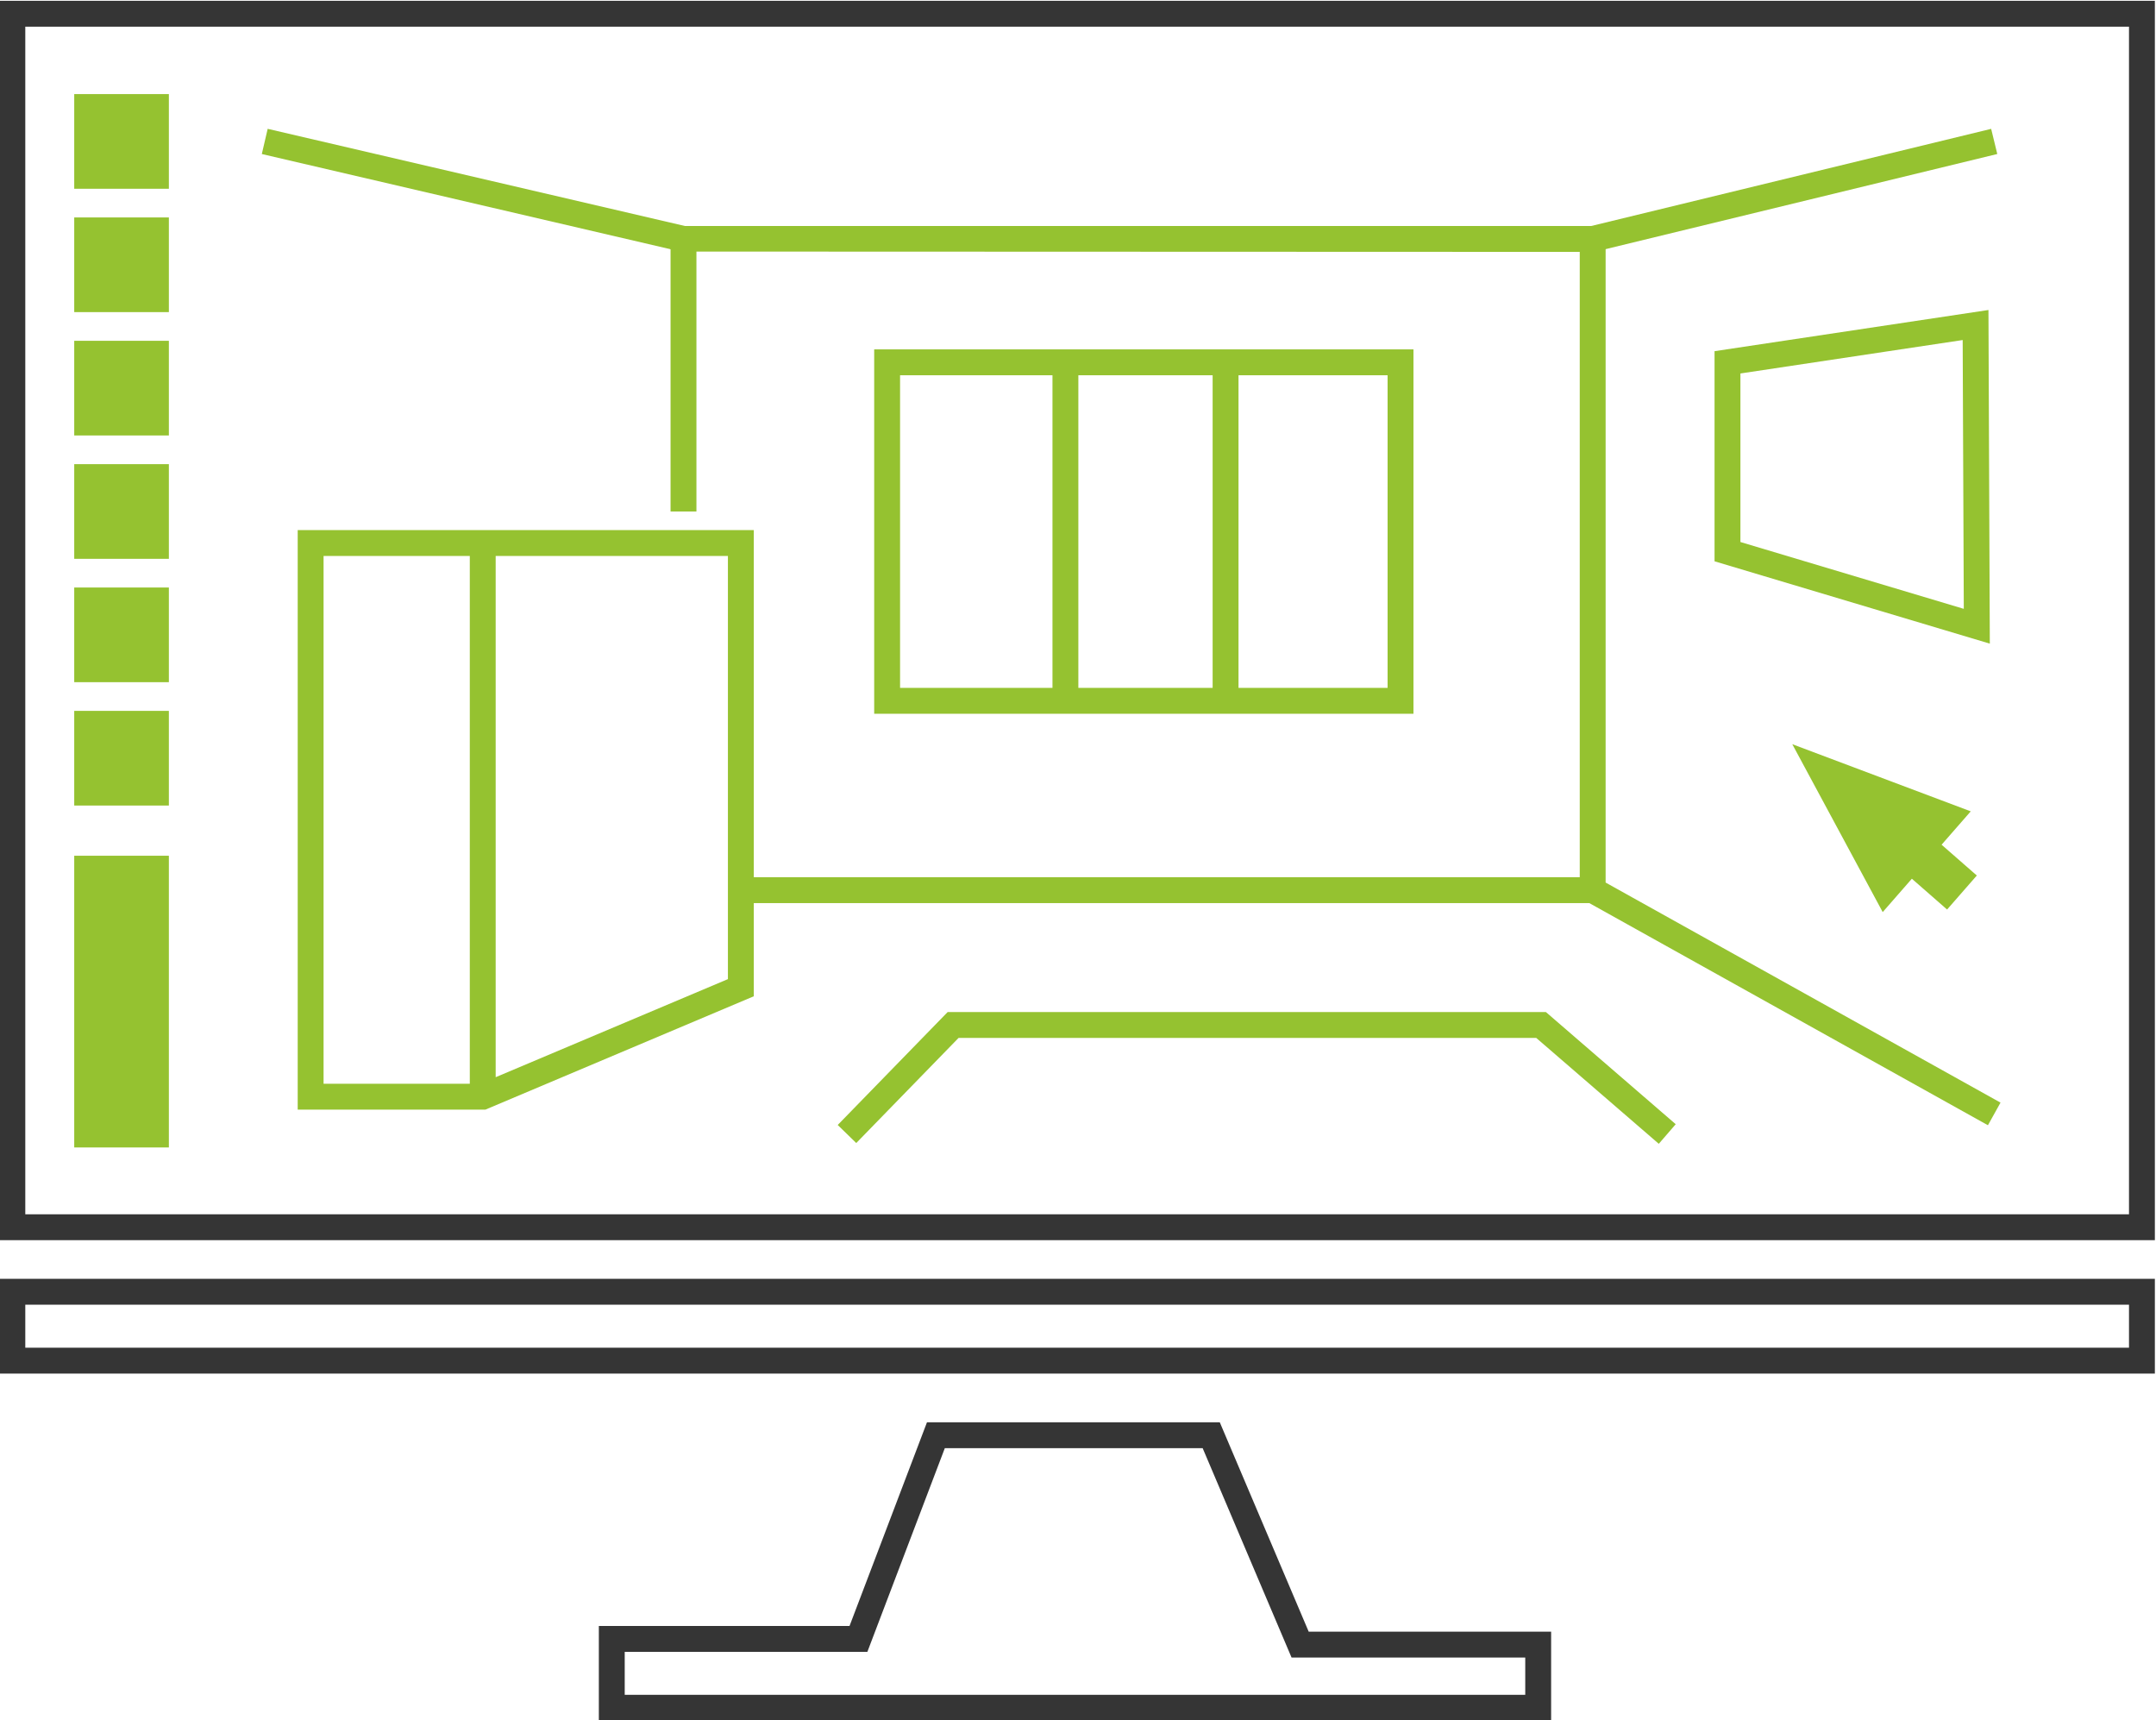 <?xml version="1.0" encoding="UTF-8" standalone="no"?>
<!-- Created with Inkscape (http://www.inkscape.org/) -->

<svg
   xmlns:dc="http://purl.org/dc/elements/1.1/"
   xmlns:cc="http://creativecommons.org/ns#"
   xmlns:rdf="http://www.w3.org/1999/02/22-rdf-syntax-ns#"
   xmlns:svg="http://www.w3.org/2000/svg"
   xmlns="http://www.w3.org/2000/svg"
   xmlns:sodipodi="http://sodipodi.sourceforge.net/DTD/sodipodi-0.dtd"
   xmlns:inkscape="http://www.inkscape.org/namespaces/inkscape"
   version="1.1"
   id="svg2"
   xml:space="preserve"
   width="366.191"
   height="292.126"
   viewBox="0 0 366.191 292.126"
   sodipodi:docname="interiordesign.svg"
   inkscape:version="0.92.4 (5da689c313, 2019-01-14)"><defs
     id="defs6" /><sodipodi:namedview
     pagecolor="#ffffff"
     bordercolor="#666666"
     borderopacity="1"
     objecttolerance="10"
     gridtolerance="10"
     guidetolerance="10"
     inkscape:pageopacity="0"
     inkscape:pageshadow="2"
     inkscape:window-width="2560"
     inkscape:window-height="1377"
     id="namedview4"
     showgrid="false"
     fit-margin-top="0"
     fit-margin-left="0"
     fit-margin-right="0"
     fit-margin-bottom="0"
     inkscape:zoom="0.29734106"
     inkscape:cx="164.98935"
     inkscape:cy="131.14759"
     inkscape:window-x="-8"
     inkscape:window-y="-8"
     inkscape:window-maximized="1"
     inkscape:current-layer="g10" /><g
     id="g10"
     inkscape:groupmode="layer"
     inkscape:label="IG_Icons_alle"
     transform="matrix(1.333,0,0,-1.333,-396.271,557.829)"><path
       d="M 300.5,263.787 H 568.549 V 415.075 H 300.5 Z M 571.846,260.49 H 297.203 v 157.882 h 274.643 z"
       style="fill:#353535;fill-opacity:1;fill-rule:nonzero;stroke:none"
       id="path12"
       inkscape:connector-curvature="0" /><g
       id="g14"
       transform="translate(500.41,386.387)"><path
         d="m 0,0 -116.417,0.043 -53.355,12.425 0.747,3.21 53.172,-12.381 h 115.46 l 50.969,12.378 0.78,-3.204 z"
         style="fill:#95c230;fill-opacity:1;fill-rule:nonzero;stroke:none"
         id="path16"
         inkscape:connector-curvature="0" /></g><g
       id="g18"
       transform="translate(550.574,275.132)"><path
         d="m 0,0 -52.009,28.978 v 83.925 h 3.297 V 30.916 L 1.603,2.882 Z"
         style="fill:#95c230;fill-opacity:1;fill-rule:nonzero;stroke:none"
         id="path20"
         inkscape:connector-curvature="0" /></g><path
       d="m 386.015,353.318 h -3.297 v 34.717 h 3.297 z"
       style="fill:#95c230;fill-opacity:1;fill-rule:nonzero;stroke:none"
       id="path22"
       inkscape:connector-curvature="0" /><g
       id="g24"
       transform="translate(360.435,347.649)"><path
         d="m 0,0 v -66.396 l 29.591,12.494 V 0 Z M -21.929,-67.233 H -3.297 V 0 H -21.929 Z M -1.314,-70.53 H -25.225 V 3.297 h 58.113 v -59.385 z"
         style="fill:#95c230;fill-opacity:1;fill-rule:nonzero;stroke:none"
         id="path26"
         inkscape:connector-curvature="0" /></g><path
       d="M 500.214,303.431 H 391.675 v 3.297 h 108.539 z"
       style="fill:#95c230;fill-opacity:1;fill-rule:nonzero;stroke:none"
       id="path28"
       inkscape:connector-curvature="0" /><g
       id="g30"
       transform="translate(508.636,272.768)"><path
         d="m 0,0 -15.615,13.487 h -73.606 l -13.036,-13.389 -2.363,2.299 14.008,14.387 h 76.227 L 2.157,2.495 Z"
         style="fill:#95c230;fill-opacity:1;fill-rule:nonzero;stroke:none"
         id="path32"
         inkscape:connector-curvature="0" /></g><path
       d="m 411.962,330.847 h 62.119 v 39.825 h -62.119 z m 65.415,-3.297 h -68.712 v 46.418 h 68.712 z"
       style="fill:#95c230;fill-opacity:1;fill-rule:nonzero;stroke:none"
       id="path34"
       inkscape:connector-curvature="0" /><g
       id="g36"
       transform="translate(519.038,349.429)"><path
         d="M 0,0 28.461,-8.513 28.319,25.729 0,21.471 Z M 31.777,-12.946 -3.297,-2.457 v 26.768 l 34.9,5.246 z"
         style="fill:#95c230;fill-opacity:1;fill-rule:nonzero;stroke:none"
         id="path38"
         inkscape:connector-curvature="0" /></g><path
       d="m 318.795,394.43 h -12.06 v 12.06 h 12.06 z"
       style="fill:#95c230;fill-opacity:1;fill-rule:nonzero;stroke:none"
       id="path40"
       inkscape:connector-curvature="0" /><path
       d="m 318.795,378.716 h -12.06 v 12.06 h 12.06 z"
       style="fill:#95c230;fill-opacity:1;fill-rule:nonzero;stroke:none"
       id="path42"
       inkscape:connector-curvature="0" /><path
       d="m 318.795,363.002 h -12.06 v 12.06 h 12.06 z"
       style="fill:#95c230;fill-opacity:1;fill-rule:nonzero;stroke:none"
       id="path44"
       inkscape:connector-curvature="0" /><path
       d="m 318.795,347.288 h -12.06 v 12.06 h 12.06 z"
       style="fill:#95c230;fill-opacity:1;fill-rule:nonzero;stroke:none"
       id="path46"
       inkscape:connector-curvature="0" /><path
       d="m 318.795,331.574 h -12.06 v 12.06 h 12.06 z"
       style="fill:#95c230;fill-opacity:1;fill-rule:nonzero;stroke:none"
       id="path48"
       inkscape:connector-curvature="0" /><path
       d="m 318.795,315.859 h -12.06 v 12.06 h 12.06 z"
       style="fill:#95c230;fill-opacity:1;fill-rule:nonzero;stroke:none"
       id="path50"
       inkscape:connector-curvature="0" /><path
       d="m 318.795,272.302 h -12.06 v 37.162 h 12.06 z"
       style="fill:#95c230;fill-opacity:1;fill-rule:nonzero;stroke:none"
       id="path52"
       inkscape:connector-curvature="0" /><g
       id="g54"
       transform="translate(548.384,315.119)"><path
         d="m 0,0 -22.738,8.555 11.521,-21.388 3.714,4.25 4.489,-3.924 3.788,4.334 -4.489,3.923 z"
         style="fill:#95c230;fill-opacity:1;fill-rule:nonzero;stroke:none"
         id="path56"
         inkscape:connector-curvature="0" /></g><path
       d="m 300.5,246.794 h 268.049 v 5.475 H 300.5 Z m 271.346,-3.297 H 297.203 v 12.069 h 274.643 z"
       style="fill:#353535;fill-opacity:1;fill-rule:nonzero;stroke:none"
       id="path58"
       inkscape:connector-curvature="0" /><g
       id="g60"
       transform="translate(376.878,202.574)"><path
         d="M 0,0 H 114.743 V 4.744 H 84.968 L 73.638,31.422 H 40.786 L 30.918,5.475 H 0 Z M 118.04,-3.297 H -3.297 V 8.772 h 31.942 l 9.868,25.946 H 75.821 L 87.151,8.041 h 30.889 z"
         style="fill:#353535;fill-opacity:1;fill-rule:nonzero;stroke:none"
         id="path62"
         inkscape:connector-curvature="0" /></g><path
       d="m 434.679,329.199 h -3.297 v 43.121 h 3.297 z"
       style="fill:#95c230;fill-opacity:1;fill-rule:nonzero;stroke:none"
       id="path64"
       inkscape:connector-curvature="0" /><path
       d="m 455.085,329.199 h -3.297 v 43.121 h 3.297 z"
       style="fill:#95c230;fill-opacity:1;fill-rule:nonzero;stroke:none"
       id="path66"
       inkscape:connector-curvature="0" /></g></svg>
